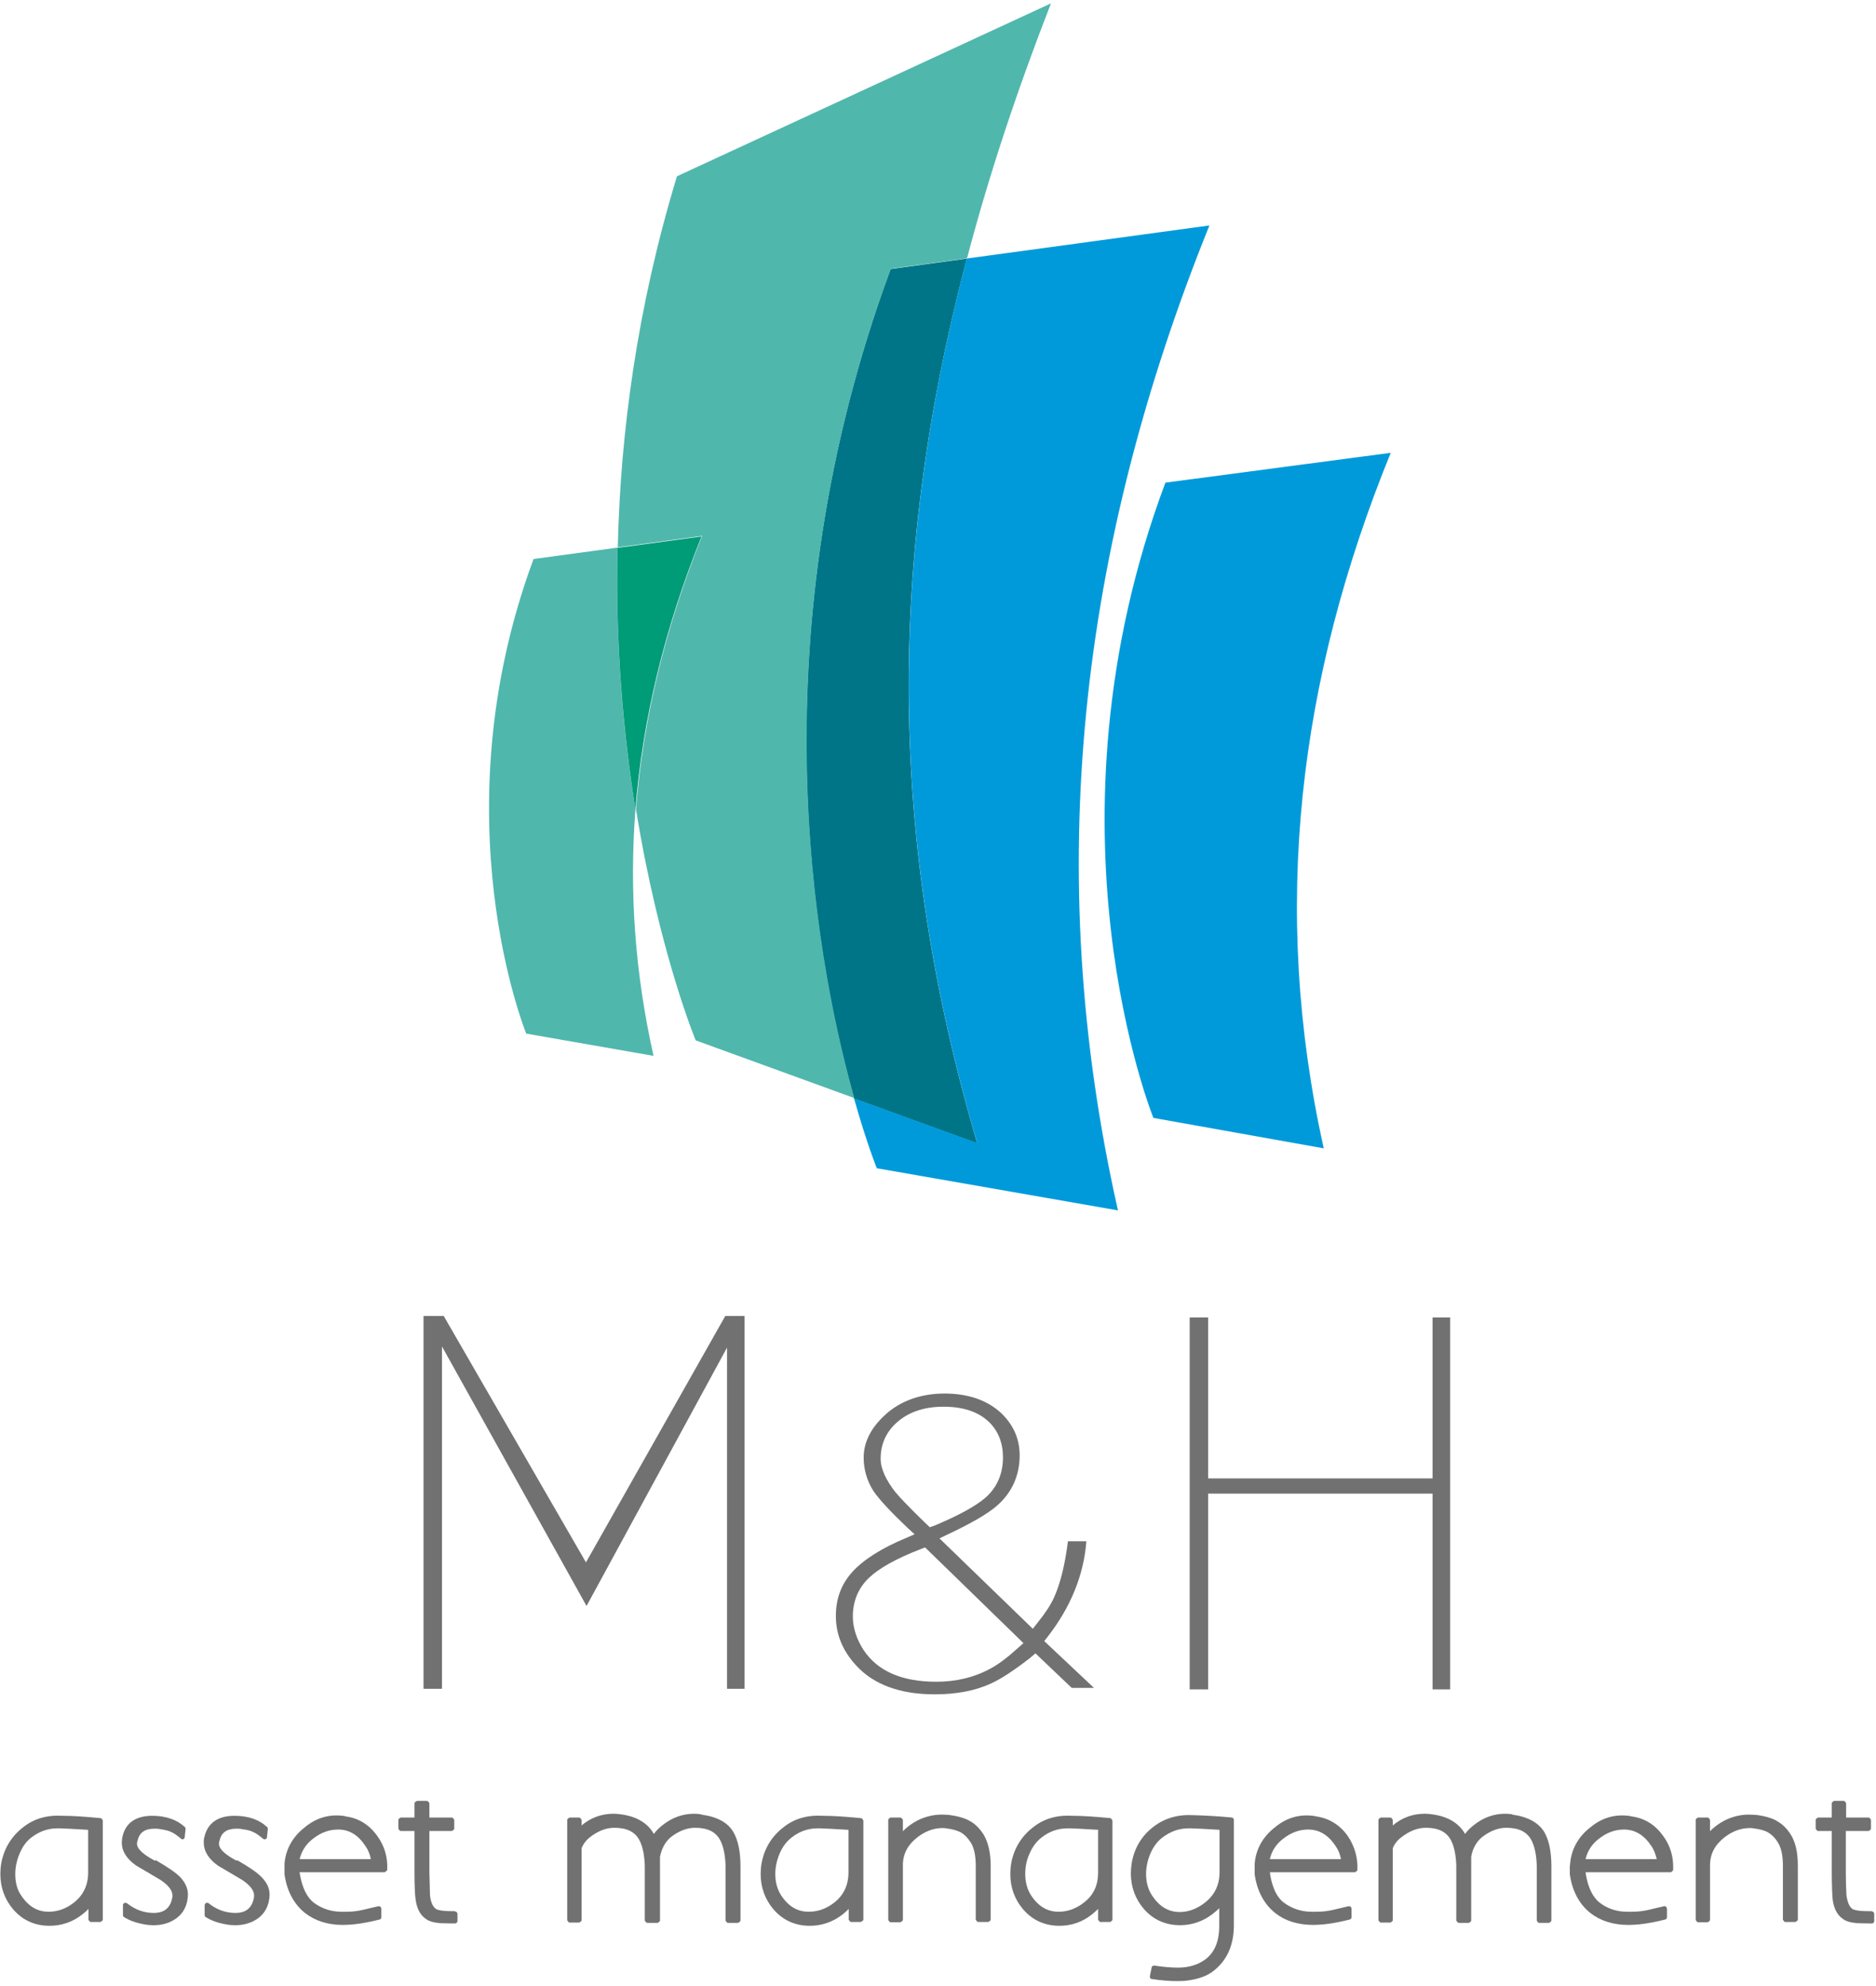 <svg width="255" height="270" viewBox="0 0 255 270" fill="none" xmlns="http://www.w3.org/2000/svg">
<g clip-path="url(#clip0_930_68897)">
<path d="M13.652 247.171C11.583 246.972 9.833 246.853 8.48 246.853C6.372 246.733 4.582 247.25 3.11 248.444C1.519 249.677 0.524 251.348 0.166 253.337C0.087 253.814 0.047 254.331 0.047 254.769C0.047 256.599 0.644 258.23 1.797 259.582C3.07 261.054 4.741 261.81 6.73 261.81C8.361 261.81 9.872 261.293 11.145 260.298C11.503 260.02 11.782 259.781 12.021 259.503V260.974C12.021 260.974 12.18 261.293 12.339 261.293H13.652C13.652 261.293 13.97 261.134 13.97 260.974V247.489C13.97 247.489 13.85 247.171 13.652 247.171ZM11.981 248.842V254.57C11.981 256.32 11.305 257.673 10.032 258.667C8.958 259.503 7.804 259.9 6.611 259.9C5.099 259.9 3.866 259.184 2.871 257.673C2.314 256.877 2.076 255.883 2.076 254.769C2.076 253.854 2.275 252.939 2.633 252.064C3.03 251.109 3.547 250.353 4.224 249.836C5.298 249.001 6.491 248.563 7.764 248.563C7.883 248.563 8.043 248.563 8.162 248.563C8.6 248.563 9.912 248.643 11.981 248.762V248.842Z" fill="#727171"/>
<path d="M21.09 252.982C19.061 251.907 18.623 251.152 18.623 250.674C18.623 250.555 18.623 250.436 18.703 250.237C18.942 249.123 19.697 248.606 21.01 248.606C21.249 248.606 21.527 248.606 21.845 248.685C22.442 248.765 22.919 248.884 23.238 249.043C23.636 249.202 24.073 249.521 24.59 249.958C24.67 250.038 24.789 250.078 24.908 250.038C25.028 249.998 25.107 249.879 25.107 249.759L25.227 248.646C25.227 248.646 25.227 248.447 25.107 248.367C24.033 247.373 22.522 246.855 20.692 246.855C18.424 246.855 17.032 247.85 16.634 249.759C16.595 250.038 16.555 250.277 16.555 250.515C16.555 251.629 17.191 252.703 18.504 253.618C19.618 254.254 20.692 254.931 21.806 255.567C22.88 256.283 23.437 256.999 23.437 257.676C23.437 257.795 23.437 257.954 23.397 258.073C23.118 259.426 22.283 260.062 20.891 260.062C19.578 260.062 18.385 259.625 17.271 258.75C17.151 258.67 17.032 258.67 16.913 258.71C16.793 258.75 16.714 258.869 16.714 258.988V260.301C16.714 260.301 16.714 260.54 16.793 260.579C17.509 261.057 18.464 261.415 19.618 261.614C20.015 261.693 20.453 261.733 20.851 261.733C22.005 261.733 22.959 261.455 23.755 260.937C24.63 260.381 25.187 259.585 25.425 258.551C25.505 258.193 25.545 257.835 25.545 257.556C25.545 256.721 25.187 255.965 24.55 255.249C23.914 254.573 22.76 253.817 21.129 252.862L21.09 252.982Z" fill="#727171"/>
<path d="M32.19 252.982C30.162 251.907 29.764 251.152 29.764 250.674C29.764 250.555 29.764 250.436 29.843 250.237C30.082 249.123 30.838 248.606 32.151 248.606C32.389 248.606 32.668 248.606 32.986 248.685C33.623 248.765 34.06 248.884 34.378 249.043C34.776 249.202 35.214 249.521 35.731 249.958C35.81 250.038 35.969 250.078 36.089 250.038C36.208 249.998 36.288 249.879 36.288 249.759L36.407 248.646C36.407 248.646 36.407 248.447 36.288 248.367C35.214 247.373 33.742 246.855 31.872 246.855C29.605 246.855 28.212 247.85 27.775 249.759C27.695 250.038 27.695 250.277 27.695 250.515C27.695 251.629 28.332 252.703 29.605 253.618C30.719 254.254 31.793 254.931 32.906 255.567C33.98 256.283 34.537 256.999 34.537 257.676C34.537 257.795 34.537 257.954 34.498 258.073C34.219 259.426 33.384 260.062 31.991 260.062C30.679 260.062 29.446 259.625 28.372 258.75C28.292 258.67 28.133 258.67 28.014 258.71C27.894 258.75 27.854 258.869 27.815 258.988V260.301C27.815 260.301 27.815 260.54 27.894 260.579C28.61 261.057 29.565 261.415 30.719 261.614C31.116 261.693 31.554 261.733 31.952 261.733C33.066 261.733 34.06 261.455 34.856 260.937C35.731 260.381 36.288 259.585 36.526 258.551C36.606 258.193 36.646 257.835 36.646 257.556C36.646 256.721 36.288 255.965 35.611 255.249C34.975 254.573 33.861 253.817 32.19 252.862V252.982Z" fill="#727171"/>
<path d="M46.867 246.893C44.798 246.574 43.008 247.131 41.496 248.365C39.786 249.677 38.831 251.388 38.672 253.377C38.672 253.496 38.672 253.615 38.672 253.735V254.809C38.99 257.076 39.945 258.866 41.496 260.1C42.849 261.134 44.559 261.691 46.588 261.691H46.707C47.145 261.691 47.622 261.651 48.1 261.611C49.253 261.492 50.407 261.253 51.521 260.975C51.68 260.975 51.839 260.816 51.839 260.656V259.503C51.839 259.503 51.799 259.304 51.72 259.224C51.64 259.145 51.521 259.145 51.441 259.145C50.288 259.423 49.572 259.582 49.253 259.662C48.577 259.821 47.821 259.901 47.026 259.901C46.827 259.901 46.668 259.901 46.429 259.901C44.997 259.901 43.724 259.463 42.65 258.667C41.735 257.951 41.098 256.678 40.78 254.888C40.78 254.769 40.74 254.65 40.701 254.53H52.276C52.276 254.53 52.595 254.371 52.635 254.212C52.714 252.502 52.276 250.95 51.282 249.598C50.208 248.086 48.776 247.171 46.946 246.932L46.867 246.893ZM40.74 252.701C41.019 251.587 41.616 250.672 42.57 249.956C43.644 249.12 44.758 248.723 45.952 248.723C47.503 248.723 48.696 249.478 49.691 250.99C50.049 251.507 50.288 252.104 50.407 252.74H40.74V252.701Z" fill="#727171"/>
<path d="M61.826 259.821C61.826 259.821 61.547 259.821 61.428 259.821C59.916 259.821 59.399 259.622 59.24 259.503C58.803 259.185 58.524 258.508 58.445 257.593C58.445 257.315 58.405 256.241 58.365 254.451C58.365 252.621 58.365 250.751 58.365 248.922H61.428C61.428 248.922 61.746 248.762 61.746 248.603V247.41C61.746 247.41 61.587 247.092 61.428 247.092H58.365V245.142C58.365 245.142 58.206 244.824 58.007 244.824H56.694C56.694 244.824 56.336 244.983 56.336 245.142V247.092H54.467C54.467 247.092 54.148 247.251 54.148 247.41V248.603C54.148 248.603 54.308 248.922 54.467 248.922H56.336C56.336 250.791 56.336 252.661 56.336 254.53C56.336 256.559 56.416 257.792 56.495 258.23C56.655 259.423 57.092 260.298 57.808 260.816C58.246 261.174 58.922 261.373 59.797 261.452C60.115 261.452 60.792 261.492 61.826 261.492C62.025 261.492 62.184 261.333 62.184 261.174V260.179C62.184 260.179 62.144 260.02 62.065 259.94C61.985 259.861 61.866 259.861 61.826 259.861V259.821Z" fill="#727171"/>
<path d="M95.321 246.654C95.002 246.614 94.684 246.574 94.366 246.574C92.814 246.574 91.382 247.091 90.109 248.086C89.632 248.444 89.195 248.881 88.876 249.319C88.041 247.847 86.529 246.932 84.381 246.654C84.063 246.614 83.745 246.574 83.427 246.574C81.796 246.574 80.324 247.091 79.051 248.165V247.41C79.051 247.41 78.892 247.091 78.733 247.091H77.42C77.42 247.091 77.102 247.25 77.102 247.41V261.054C77.102 261.054 77.261 261.372 77.42 261.372H78.733C78.733 261.372 79.051 261.213 79.051 261.054V251.268C79.289 250.672 79.687 250.154 80.204 249.757C81.278 248.921 82.392 248.484 83.506 248.484C85.217 248.484 86.33 249.041 86.927 250.194C87.365 251.03 87.603 252.223 87.643 253.655V261.094C87.643 261.094 87.802 261.412 88.001 261.412H89.394C89.394 261.412 89.712 261.253 89.712 261.094V253.695C89.712 253.138 89.712 252.661 89.712 252.422C89.95 251.268 90.428 250.393 91.184 249.757C92.258 248.921 93.371 248.484 94.485 248.484C96.196 248.484 97.31 249.041 97.906 250.194C98.344 251.03 98.583 252.223 98.622 253.655V261.094C98.622 261.094 98.781 261.412 98.941 261.412H100.333C100.333 261.412 100.651 261.253 100.651 261.094V253.695C100.651 251.746 100.333 250.194 99.696 249.08C98.941 247.768 97.469 246.972 95.321 246.694V246.654Z" fill="#727171"/>
<path d="M116.999 247.171C114.931 246.972 113.18 246.853 111.828 246.853C109.719 246.733 107.929 247.25 106.458 248.444C104.866 249.677 103.872 251.348 103.514 253.337C103.434 253.814 103.395 254.331 103.395 254.769C103.395 256.599 103.991 258.23 105.145 259.582C106.418 261.054 108.089 261.81 110.078 261.81C111.708 261.81 113.18 261.293 114.493 260.298C114.811 260.02 115.13 259.781 115.368 259.503V260.974C115.368 260.974 115.527 261.293 115.686 261.293H116.999C116.999 261.293 117.357 261.134 117.357 260.974V247.489C117.357 247.489 117.198 247.171 117.039 247.171H116.999ZM115.328 248.842V254.57C115.328 256.32 114.652 257.673 113.379 258.667C112.305 259.503 111.152 259.9 109.918 259.9C108.407 259.9 107.174 259.184 106.179 257.673C105.662 256.877 105.384 255.883 105.384 254.769C105.384 253.854 105.582 252.939 105.94 252.064C106.338 251.109 106.895 250.353 107.571 249.836C108.606 249.001 109.799 248.563 111.112 248.563C111.231 248.563 111.35 248.563 111.51 248.563C111.987 248.563 113.26 248.643 115.328 248.762V248.842Z" fill="#727171"/>
<path d="M131.837 247.567C131.161 247.169 130.166 246.89 128.973 246.731C128.654 246.731 128.336 246.691 128.018 246.691C126.864 246.691 125.751 246.97 124.716 247.487C123.96 247.885 123.284 248.362 122.727 248.959V247.407C122.727 247.407 122.568 247.089 122.369 247.089H121.057C121.057 247.089 120.738 247.248 120.738 247.407V261.012C120.738 261.012 120.897 261.33 121.057 261.33H122.369C122.369 261.33 122.727 261.171 122.727 261.012V253.573C122.727 252.062 123.364 250.828 124.676 249.794C125.751 248.959 126.904 248.521 128.098 248.521C128.257 248.521 128.456 248.521 128.615 248.561C129.53 248.68 130.206 248.879 130.683 249.158C131.121 249.436 131.519 249.834 131.916 250.431C132.394 251.147 132.632 252.221 132.632 253.653V260.972C132.632 260.972 132.792 261.291 132.951 261.291H134.343C134.343 261.291 134.661 261.131 134.661 260.972V253.653C134.661 251.823 134.303 250.391 133.667 249.357C133.15 248.561 132.513 247.925 131.837 247.567Z" fill="#727171"/>
<path d="M150.933 247.171C148.864 246.972 147.114 246.853 145.761 246.853C143.653 246.733 141.863 247.25 140.391 248.444C138.8 249.677 137.805 251.348 137.447 253.337C137.368 253.814 137.328 254.331 137.328 254.769C137.328 256.599 137.925 258.23 139.078 259.582C140.351 261.054 142.022 261.81 144.011 261.81C145.642 261.81 147.114 261.293 148.387 260.298C148.705 260.02 149.023 259.781 149.262 259.503V260.974C149.262 260.974 149.421 261.293 149.58 261.293H150.893C150.893 261.293 151.211 261.134 151.211 260.974V247.489C151.211 247.489 151.052 247.171 150.893 247.171H150.933ZM149.262 248.842V254.57C149.262 256.32 148.626 257.673 147.313 258.667C146.239 259.503 145.085 259.9 143.892 259.9C142.38 259.9 141.147 259.184 140.152 257.673C139.635 256.877 139.357 255.883 139.357 254.769C139.357 253.854 139.516 252.939 139.914 252.064C140.312 251.109 140.869 250.353 141.545 249.836C142.579 249.001 143.772 248.563 145.085 248.563C145.204 248.563 145.324 248.563 145.483 248.563C145.96 248.563 147.233 248.643 149.302 248.762L149.262 248.842Z" fill="#727171"/>
<path d="M167.757 247.407C167.757 247.407 167.638 247.089 167.439 247.089C165.37 246.89 163.62 246.81 162.228 246.771C160.119 246.651 158.329 247.168 156.818 248.322C155.187 249.555 154.192 251.226 153.834 253.255C153.755 253.732 153.715 254.209 153.715 254.687C153.715 256.517 154.312 258.148 155.465 259.5C156.738 260.972 158.409 261.728 160.398 261.728C162.029 261.728 163.501 261.211 164.813 260.216C165.171 259.938 165.45 259.699 165.728 259.421V261.847C165.728 263.916 165.092 265.388 163.938 266.302C162.904 267.098 161.631 267.496 160.119 267.496C159.284 267.496 158.17 267.416 156.897 267.217C156.738 267.217 156.539 267.297 156.539 267.496L156.301 268.649C156.301 268.649 156.301 268.848 156.34 268.928C156.38 269.007 156.499 269.047 156.579 269.047C157.892 269.246 159.045 269.326 159.881 269.326C160.438 269.326 160.955 269.326 161.432 269.246C162.944 269.047 164.137 268.61 165.012 267.894C166.763 266.501 167.677 264.512 167.717 261.887C167.717 260.773 167.717 259.54 167.717 258.227V247.328L167.757 247.407ZM165.768 254.528C165.768 256.278 165.092 257.631 163.779 258.665C162.705 259.5 161.551 259.938 160.358 259.938C158.807 259.938 157.573 259.182 156.579 257.67C156.062 256.875 155.783 255.88 155.783 254.766C155.783 253.851 155.982 252.937 156.34 252.061C156.738 251.107 157.295 250.351 157.971 249.834C159.045 248.998 160.239 248.561 161.551 248.561C161.671 248.561 161.79 248.561 161.909 248.561C162.387 248.561 163.66 248.64 165.768 248.76C165.768 249.515 165.768 251.465 165.768 254.528Z" fill="#727171"/>
<path d="M178.738 246.893C176.669 246.574 174.879 247.131 173.367 248.365C171.657 249.677 170.702 251.388 170.543 253.377C170.543 253.496 170.543 253.615 170.543 253.735V254.809C170.861 257.076 171.816 258.866 173.367 260.1C174.68 261.134 176.43 261.691 178.499 261.691H178.578C179.016 261.691 179.493 261.651 179.971 261.611C181.124 261.492 182.278 261.253 183.392 260.975C183.551 260.975 183.71 260.816 183.71 260.656V259.503C183.71 259.503 183.71 259.304 183.591 259.224C183.511 259.145 183.392 259.145 183.312 259.145C182.159 259.423 181.443 259.582 181.124 259.662C180.448 259.821 179.692 259.901 178.897 259.901C178.698 259.901 178.499 259.901 178.3 259.901C176.868 259.901 175.595 259.463 174.521 258.667C173.566 257.951 172.97 256.678 172.651 254.888C172.651 254.769 172.651 254.65 172.612 254.53H184.187C184.187 254.53 184.506 254.371 184.506 254.212C184.585 252.502 184.108 250.95 183.193 249.598C182.119 248.086 180.647 247.171 178.857 246.932L178.738 246.893ZM172.612 252.701C172.89 251.587 173.487 250.672 174.441 249.956C175.515 249.12 176.629 248.723 177.823 248.723C179.334 248.723 180.567 249.478 181.562 250.99C181.92 251.507 182.159 252.104 182.278 252.74H172.612V252.701Z" fill="#727171"/>
<path d="M205.586 246.654C205.268 246.614 204.95 246.574 204.632 246.574C203.04 246.574 201.648 247.091 200.375 248.086C199.898 248.444 199.46 248.881 199.142 249.319C198.307 247.847 196.795 246.932 194.647 246.654C194.329 246.614 194.01 246.574 193.692 246.574C192.061 246.574 190.589 247.091 189.316 248.165V247.41C189.316 247.41 189.157 247.091 188.998 247.091H187.685C187.685 247.091 187.367 247.25 187.367 247.41V261.054C187.367 261.054 187.526 261.372 187.685 261.372H188.998C188.998 261.372 189.316 261.213 189.316 261.054V251.268C189.555 250.672 189.953 250.154 190.51 249.757C191.584 248.921 192.698 248.484 193.811 248.484C195.522 248.484 196.636 249.041 197.233 250.194C197.67 251.03 197.909 252.223 197.949 253.655V261.094C197.949 261.094 198.108 261.412 198.307 261.412H199.659C199.659 261.412 199.977 261.253 199.977 261.094V253.695C199.977 253.138 199.977 252.661 199.977 252.422C200.176 251.268 200.693 250.393 201.449 249.757C202.523 248.921 203.637 248.484 204.751 248.484C206.461 248.484 207.575 249.041 208.172 250.194C208.61 251.03 208.848 252.223 208.888 253.655V261.094C208.888 261.094 209.047 261.412 209.206 261.412H210.559C210.559 261.412 210.877 261.253 210.877 261.094V253.695C210.877 251.746 210.559 250.194 209.922 249.08C209.127 247.768 207.655 246.972 205.546 246.694L205.586 246.654Z" fill="#727171"/>
<path d="M221.617 246.893C219.549 246.574 217.759 247.131 216.247 248.365C214.536 249.677 213.582 251.388 213.423 253.377C213.423 253.496 213.383 253.615 213.383 253.735V254.809C213.701 257.076 214.656 258.866 216.207 260.1C217.56 261.134 219.27 261.691 221.339 261.691H221.458C221.896 261.691 222.373 261.651 222.85 261.611C224.004 261.492 225.158 261.253 226.271 260.975C226.431 260.975 226.59 260.816 226.59 260.656V259.503C226.59 259.503 226.55 259.304 226.47 259.224C226.391 259.145 226.311 259.145 226.192 259.145C225.038 259.423 224.322 259.582 224.004 259.662C223.328 259.821 222.572 259.901 221.776 259.901C221.577 259.901 221.379 259.901 221.18 259.901C219.748 259.901 218.475 259.463 217.44 258.667C216.525 257.951 215.889 256.678 215.571 254.888C215.571 254.769 215.531 254.65 215.531 254.53H227.107C227.107 254.53 227.425 254.371 227.425 254.212C227.505 252.502 227.067 250.95 226.073 249.598C224.998 248.086 223.566 247.171 221.737 246.932L221.617 246.893ZM215.531 252.701C215.809 251.587 216.406 250.672 217.361 249.956C218.435 249.12 219.549 248.723 220.742 248.723C222.254 248.723 223.487 249.478 224.481 250.99C224.839 251.507 225.038 252.104 225.197 252.74H215.531V252.701Z" fill="#727171"/>
<path d="M241.551 247.567C240.875 247.169 239.92 246.89 238.687 246.731C238.369 246.731 238.05 246.691 237.732 246.691C236.578 246.691 235.465 246.97 234.43 247.487C233.675 247.885 232.998 248.362 232.441 248.959V247.407C232.441 247.407 232.282 247.089 232.123 247.089H230.81C230.81 247.089 230.492 247.248 230.492 247.407V261.012C230.492 261.012 230.651 261.33 230.81 261.33H232.123C232.123 261.33 232.441 261.171 232.441 261.012V253.573C232.441 252.062 233.078 250.828 234.391 249.794C235.465 248.959 236.618 248.521 237.851 248.521C238.011 248.521 238.209 248.521 238.369 248.561C239.283 248.68 239.96 248.879 240.397 249.158C240.835 249.436 241.272 249.834 241.63 250.431C242.108 251.147 242.347 252.221 242.347 253.653V260.972C242.347 260.972 242.506 261.291 242.665 261.291H244.057C244.057 261.291 244.375 261.131 244.375 260.972V253.653C244.375 251.823 244.057 250.391 243.381 249.357C242.864 248.561 242.227 247.925 241.511 247.567H241.551Z" fill="#727171"/>
<path d="M254.598 259.901C254.598 259.901 254.438 259.821 254.359 259.821C254.2 259.821 254.08 259.821 253.961 259.821C252.449 259.821 251.932 259.622 251.773 259.503C251.336 259.185 251.097 258.508 250.978 257.593C250.978 257.315 250.898 256.241 250.898 254.451C250.898 252.621 250.898 250.751 250.898 248.922H254.001C254.001 248.922 254.319 248.762 254.319 248.603V247.41C254.319 247.41 254.16 247.092 254.001 247.092H250.938V245.142C250.938 245.142 250.779 244.824 250.62 244.824H249.307C249.307 244.824 248.989 244.983 248.989 245.142V247.092H247.119C247.119 247.092 246.801 247.251 246.801 247.41V248.603C246.801 248.603 246.96 248.922 247.119 248.922H248.989C248.989 250.791 248.989 252.661 248.989 254.53C248.989 256.559 249.068 257.792 249.108 258.23C249.267 259.423 249.705 260.298 250.421 260.816C250.858 261.174 251.495 261.373 252.41 261.452C252.728 261.452 253.404 261.492 254.438 261.492C254.637 261.492 254.757 261.333 254.757 261.174V260.179C254.757 260.179 254.757 260.02 254.637 259.94L254.598 259.901Z" fill="#727171"/>
<path d="M57.57 178.91V229.589H60.076V183.047L79.728 218.332L98.822 183.206V229.589H101.209V178.91H98.583L79.648 212.405L60.315 178.91H57.57Z" fill="#727171"/>
<path d="M142.378 222.546C145.52 218.528 147.311 214.152 147.669 209.538H145.162C144.765 212.72 144.128 215.266 143.293 217.136C142.855 218.13 142.099 219.284 141.105 220.517L140.389 221.432L127.699 209.14L128.773 208.623C131.995 207.111 134.263 205.799 135.536 204.685C137.565 202.895 138.599 200.588 138.599 197.843C138.599 195.575 137.724 193.666 136.053 192.075C134.143 190.324 131.558 189.449 128.375 189.449C125.193 189.449 122.329 190.444 120.221 192.433C118.351 194.183 117.396 196.092 117.396 198.161C117.396 199.832 117.874 201.383 118.749 202.736C119.505 203.849 121.056 205.52 123.403 207.748L124.318 208.583L123.125 209.1C119.783 210.493 117.356 212.044 115.845 213.715C114.333 215.386 113.617 217.375 113.617 219.682C113.617 222.188 114.532 224.416 116.362 226.404C118.749 229.03 122.369 230.343 127.063 230.343C129.967 230.343 132.552 229.865 134.7 228.871C136.013 228.274 137.803 227.121 139.991 225.41L140.747 224.774L145.68 229.468H148.703L141.94 223.103L142.418 222.506L142.378 222.546ZM121.772 202.935C120.42 201.224 119.703 199.673 119.703 198.32C119.703 196.212 120.539 194.501 122.13 193.189C123.721 191.876 125.79 191.239 128.256 191.239C130.961 191.239 133.069 191.955 134.502 193.387C135.695 194.581 136.331 196.172 136.331 198.121C136.331 200.349 135.536 202.218 133.945 203.611C132.672 204.725 130.364 205.998 127.063 207.39L126.386 207.629L125.551 206.833C123.681 205.003 122.408 203.69 121.812 202.974L121.772 202.935ZM138.44 223.978C137.008 225.291 135.735 226.245 134.7 226.802C132.473 228.035 129.967 228.632 127.262 228.632C122.607 228.632 119.306 227.2 117.396 224.336C116.442 222.864 115.924 221.313 115.924 219.761C115.924 217.653 116.68 215.863 118.152 214.471C119.505 213.198 121.812 211.885 125.114 210.612L125.75 210.373L139.116 223.381L138.44 223.978Z" fill="#727171"/>
<path d="M164.217 179.109H161.711V229.669H164.217V203.057H194.728V229.669H197.115V179.109H194.728V200.988H164.217V179.109Z" fill="#727171"/>
<path d="M131.201 35.979C131.281 35.701 131.36 35.422 131.4 35.184C131.32 35.184 131.241 35.184 131.201 35.184C127.82 35.661 124.438 36.099 121.057 36.576C102.798 85.982 110.595 129.382 115.846 148.476C115.926 148.794 116.005 149.073 116.085 149.351L132.832 155.437C120.739 114.345 120.659 76.395 131.201 35.979Z" fill="#007587"/>
<path d="M121.095 36.537C124.476 36.06 127.857 35.622 131.239 35.145C131.318 35.145 131.398 35.145 131.438 35.145C134.421 23.808 138.24 12.311 142.854 0.457C123.521 9.407 106.734 17.165 92.016 23.967C86.566 41.907 84.338 58.933 83.981 74.209V74.407C87.799 73.89 91.618 73.373 95.437 72.856C90.504 85.148 87.441 97.48 86.447 110.01C89.589 129.462 94.562 141.436 94.562 141.436L115.884 149.193L116.122 149.273C116.043 148.994 115.963 148.716 115.884 148.397C110.633 129.303 102.836 85.904 121.095 36.497V36.537Z" fill="#50B7AD"/>
<path d="M83.94 74.445C80.121 74.962 76.342 75.48 72.524 75.997C59.516 111.122 71.529 140.519 71.529 140.519L88.833 143.543C86.287 132.205 85.531 121.107 86.367 110.167C86.367 110.128 86.367 110.088 86.367 110.048C86.367 110.048 86.367 110.008 86.367 109.969C84.736 99.904 83.622 87.851 83.94 74.445Z" fill="#50B7AD"/>
<path d="M83.94 74.445C83.621 87.891 84.775 99.944 86.366 110.008C86.366 110.008 86.366 110.048 86.366 110.088C87.361 97.557 90.424 85.186 95.356 72.934C91.538 73.451 87.719 73.968 83.9 74.485L83.94 74.445Z" fill="#009B77"/>
<path d="M164.375 30.652C153.395 32.164 142.416 33.636 131.397 35.147C131.318 35.426 131.238 35.704 131.198 35.943C120.696 76.359 120.736 114.269 132.829 155.401L116.082 149.315C117.793 155.401 119.185 158.822 119.185 158.822L151.963 164.551C141.541 118.366 146.792 74.291 164.375 30.692V30.652Z" fill="#009ADA"/>
<path d="M189.04 61.559C178.816 62.911 168.633 64.264 158.409 65.616C140.827 112.596 156.778 151.978 156.778 151.978L179.93 156.115C172.69 123.456 176.509 92.308 189.04 61.559Z" fill="#009ADA"/>
</g>
<defs>
<clipPath id="clip0_930_68897">
<rect width="254.709" height="268.91" fill="white" transform="translate(0.008 0.457)"/>
</clipPath>
</defs>
</svg>
